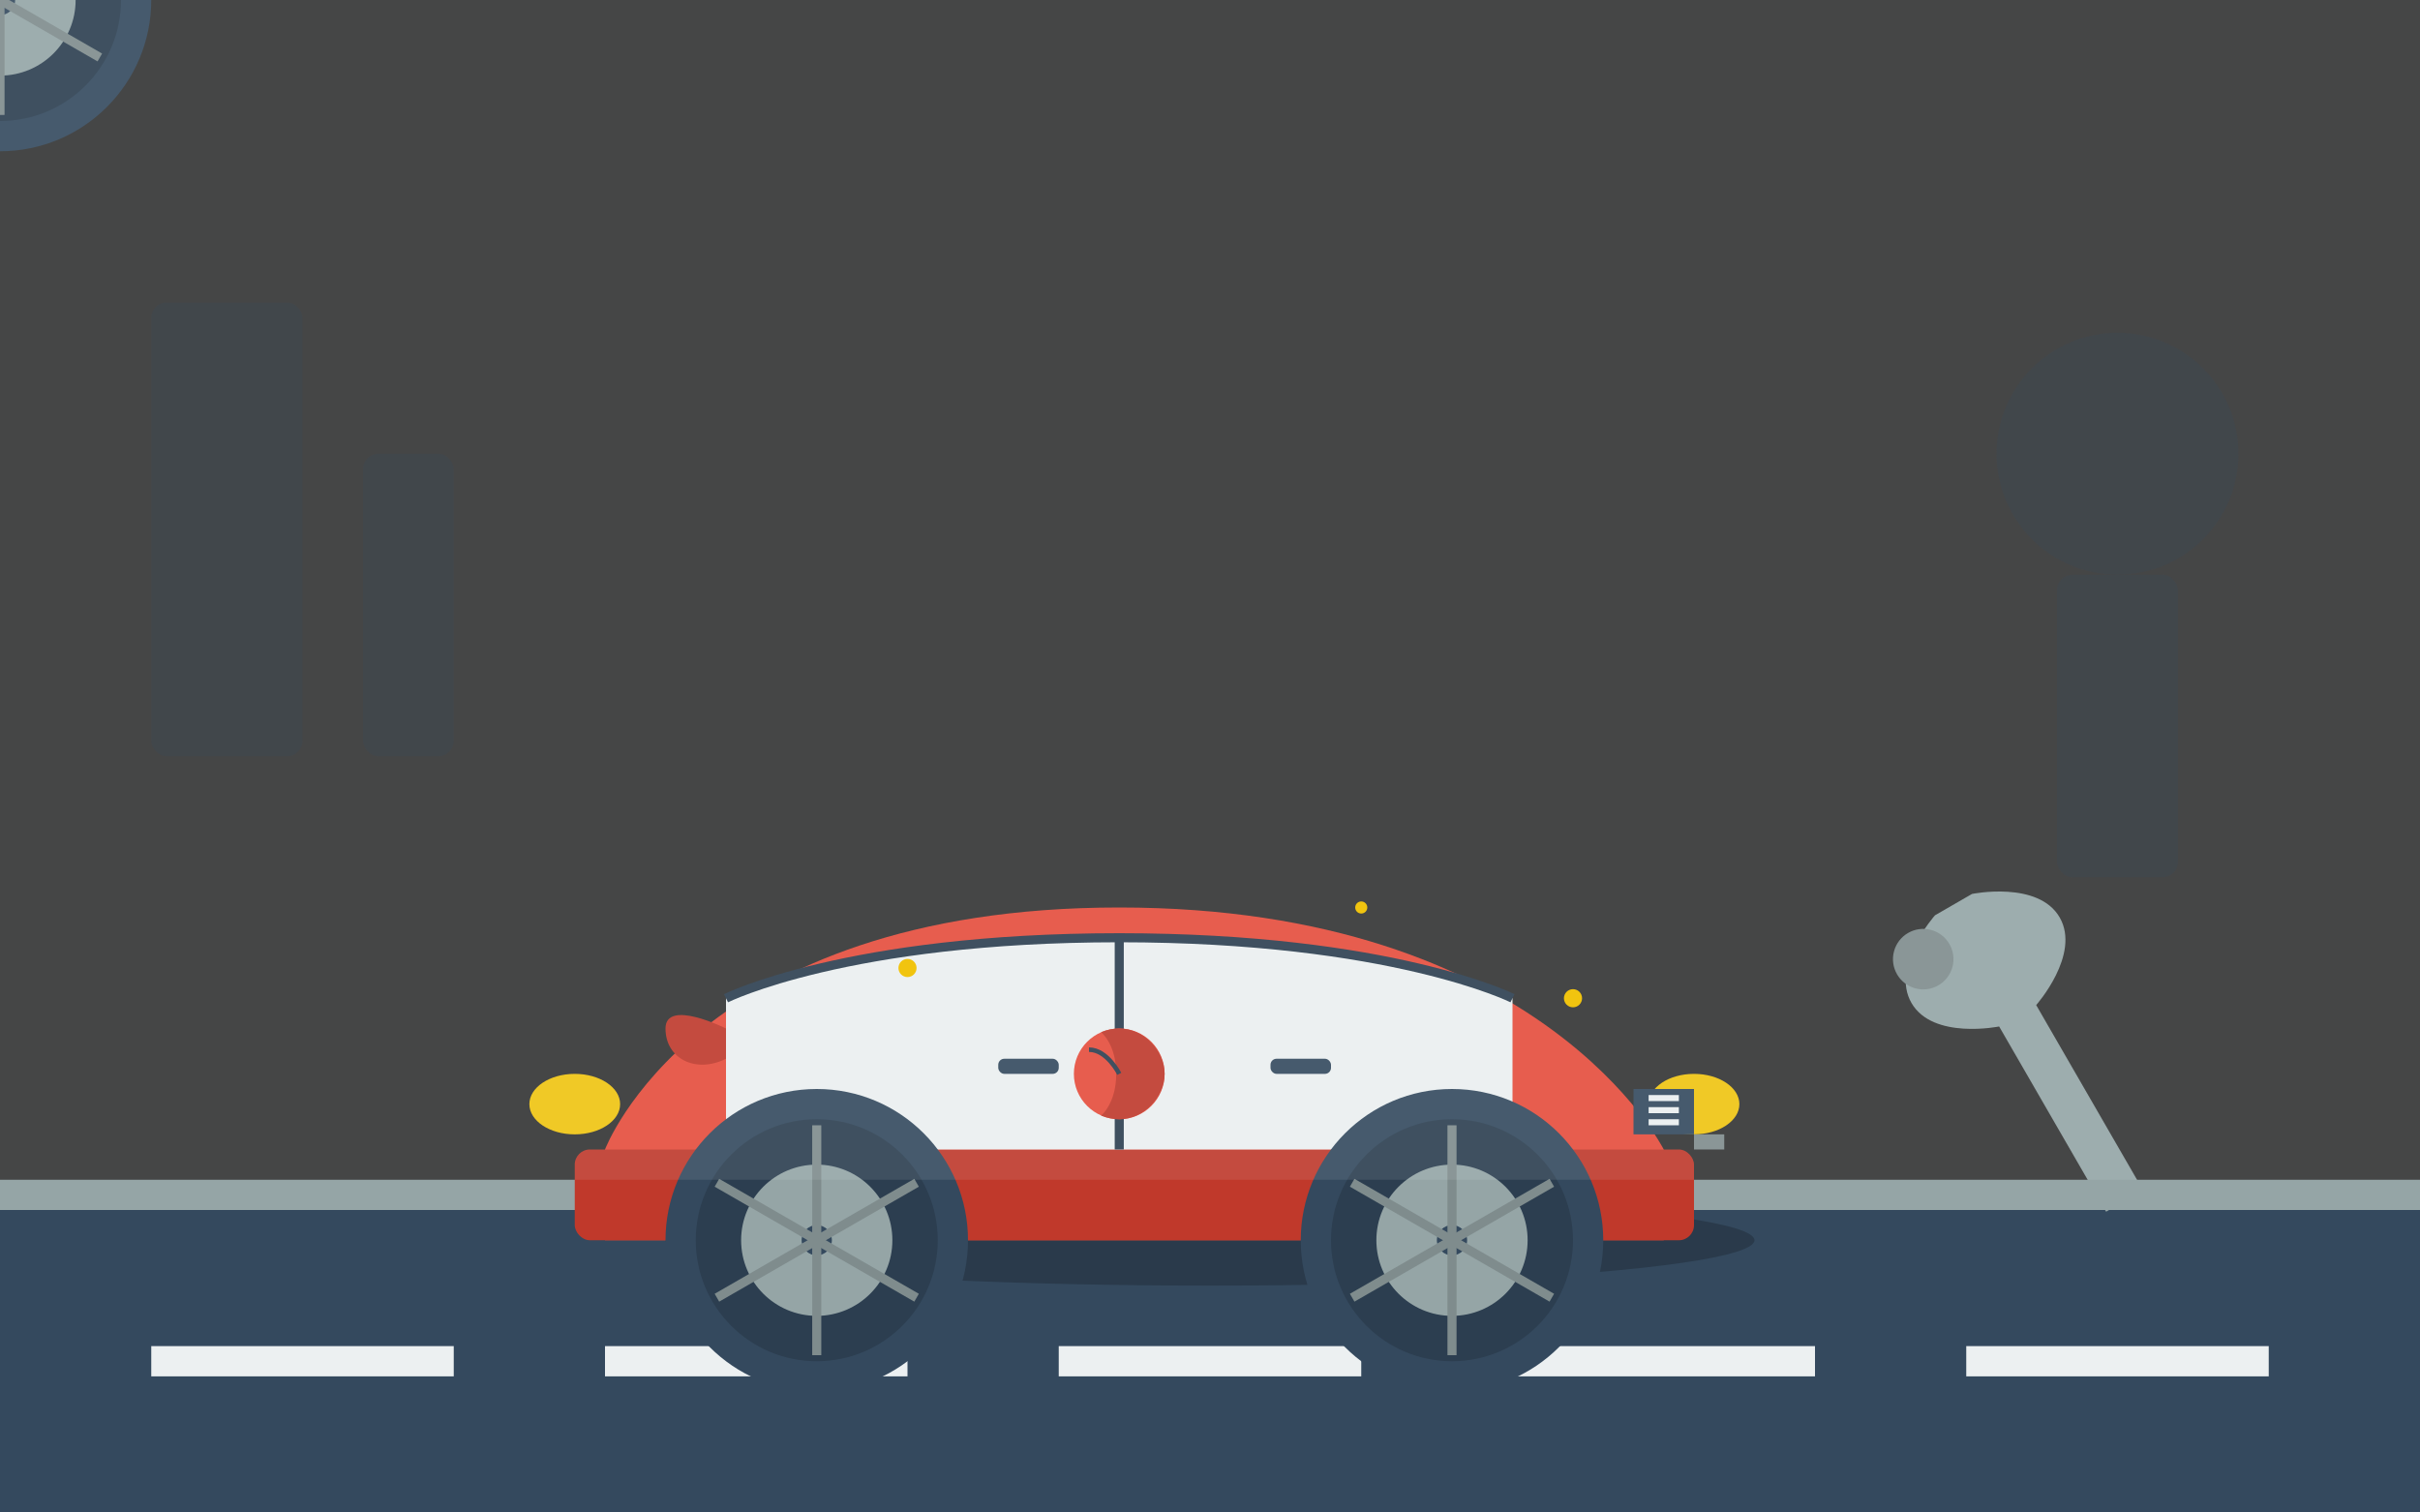 <svg xmlns="http://www.w3.org/2000/svg" viewBox="0 0 800 500" width="800" height="500">
  <rect x="0" y="0" width="800" height="500" fill="#333333" stroke="none"/>
  <!-- Background Elements - Road -->
  <rect x="0" y="400" width="800" height="100" fill="#34495e"/>
  <rect x="0" y="390" width="800" height="10" fill="#95a5a6"/>
  
  <!-- Road Markings -->
  <rect x="50" y="445" width="100" height="10" fill="#ecf0f1"/>
  <rect x="200" y="445" width="100" height="10" fill="#ecf0f1"/>
  <rect x="350" y="445" width="100" height="10" fill="#ecf0f1"/>
  <rect x="500" y="445" width="100" height="10" fill="#ecf0f1"/>
  <rect x="650" y="445" width="100" height="10" fill="#ecf0f1"/>
  
  <!-- Car Shadow -->
  <ellipse cx="400" cy="410" rx="180" ry="15" fill="rgba(0,0,0,0.2)"/>
  
  <!-- Car Body -->
  <path d="M200,380c0,0 30,-80 170,-80c140,0 180,80 180,80v30h-350v-30z" fill="#e74c3c"/>
  
  <!-- Car Bottom -->
  <rect x="190" y="380" width="370" height="30" rx="5" ry="5" fill="#c0392b"/>
  
  <!-- Car Windows -->
  <path d="M240,330c0,0 40,-20 130,-20c90,0 130,20 130,20v50h-260v-50z" fill="#ecf0f1"/>
  
  <!-- Car Window Dividers -->
  <path d="M370,310v70" stroke="#2c3e50" stroke-width="3" fill="none"/>
  
  <!-- Car Windshield -->
  <path d="M240,330c0,0 40,-20 130,-20c90,0 130,20 130,20" stroke="#2c3e50" stroke-width="3" fill="none"/>
  
  <!-- Car Front Lights -->
  <ellipse cx="190" cy="365" rx="15" ry="10" fill="#f1c40f"/>
  <ellipse cx="560" cy="365" rx="15" ry="10" fill="#f1c40f"/>
  
  <!-- Car Wheels -->
  <g id="wheel">
    <circle cx="0" cy="0" r="50" fill="#34495e"/>
    <circle cx="0" cy="0" r="40" fill="#2c3e50"/>
    <circle cx="0" cy="0" r="25" fill="#95a5a6"/>
    <circle cx="0" cy="0" r="5" fill="#34495e"/>
    <!-- Wheel Details -->
    <line x1="0" y1="0" x2="0" y2="-38" stroke="#7f8c8d" stroke-width="3"/>
    <line x1="0" y1="0" x2="33" y2="-19" stroke="#7f8c8d" stroke-width="3"/>
    <line x1="0" y1="0" x2="33" y2="19" stroke="#7f8c8d" stroke-width="3"/>
    <line x1="0" y1="0" x2="0" y2="38" stroke="#7f8c8d" stroke-width="3"/>
    <line x1="0" y1="0" x2="-33" y2="19" stroke="#7f8c8d" stroke-width="3"/>
    <line x1="0" y1="0" x2="-33" y2="-19" stroke="#7f8c8d" stroke-width="3"/>
  </g>
  
  <!-- Applying Wheels to Car -->
  <use href="#wheel" x="270" y="410"/>
  <use href="#wheel" x="480" y="410"/>
  
  <!-- Car Door Handles -->
  <rect x="330" y="350" width="20" height="5" rx="2" ry="2" fill="#34495e"/>
  <rect x="420" y="350" width="20" height="5" rx="2" ry="2" fill="#34495e"/>
  
  <!-- Car Side Mirror -->
  <path d="M240,340c0,0 -20,-10 -20,0c0,10 10,15 20,10z" fill="#c0392b"/>
  
  <!-- Car Grill -->
  <rect x="540" y="360" width="20" height="15" fill="#34495e"/>
  <rect x="545" y="362" width="10" height="2" fill="#ecf0f1"/>
  <rect x="545" y="366" width="10" height="2" fill="#ecf0f1"/>
  <rect x="545" y="370" width="10" height="2" fill="#ecf0f1"/>
  
  <!-- Car Bumper -->
  <rect x="560" y="375" width="10" height="5" fill="#7f8c8d"/>
  
  <!-- Tools -->
  <g transform="translate(630, 300) rotate(15)">
    <!-- Wrench -->
    <path d="M10,0c0,0 -10,20 0,30c10,10 30,0 30,0l50,50l10,-10l-50,-50c0,0 10,-20 0,-30c-10,-10 -30,0 -30,0z" fill="#95a5a6"/>
    <circle cx="10" cy="15" r="10" fill="#7f8c8d"/>
  </g>
  
  <!-- Tomato Logo on Car Door -->
  <g transform="translate(370, 355)">
    <circle cx="0" cy="0" r="15" fill="#e74c3c"/>
    <path d="M0,-15c-2,0-4,0.4-6,1.2c0,0 5,4 5,13.8c0,9.8-5,13.8-5,13.8c2,0.8 4,1.2 6,1.2c8.3,0 15,-7.5 15,-15s-6.7,-15-15,-15z" fill="#c0392b"/>
    <path d="M0,0c0,0-4-8-10-8" stroke="#2c3e50" stroke-width="1.5" fill="none"/>
  </g>
  
  <!-- Garage Background Elements -->
  <rect x="0" y="0" width="800" height="390" fill="#ecf0f1" opacity="0.1"/>
  
  <!-- Tools on Wall Silhouettes -->
  <g opacity="0.2">
    <rect x="50" y="100" width="50" height="150" rx="5" ry="5" fill="#34495e"/>
    <rect x="120" y="150" width="30" height="100" rx="5" ry="5" fill="#34495e"/>
    <circle cx="700" cy="150" r="40" fill="#34495e"/>
    <rect x="680" y="190" width="40" height="100" rx="5" ry="5" fill="#34495e"/>
  </g>
  
  <!-- Animated Sparkles Around Car -->
  <circle cx="300" cy="320" r="3" fill="#f1c40f">
    <animate attributeName="opacity" values="0;1;0" dur="2s" repeatCount="indefinite"/>
  </circle>
  <circle cx="450" cy="300" r="2" fill="#f1c40f">
    <animate attributeName="opacity" values="0;1;0" dur="1.5s" repeatCount="indefinite" begin="0.5s"/>
  </circle>
  <circle cx="520" cy="330" r="3" fill="#f1c40f">
    <animate attributeName="opacity" values="0;1;0" dur="2.3s" repeatCount="indefinite" begin="1s"/>
  </circle>
</svg>
